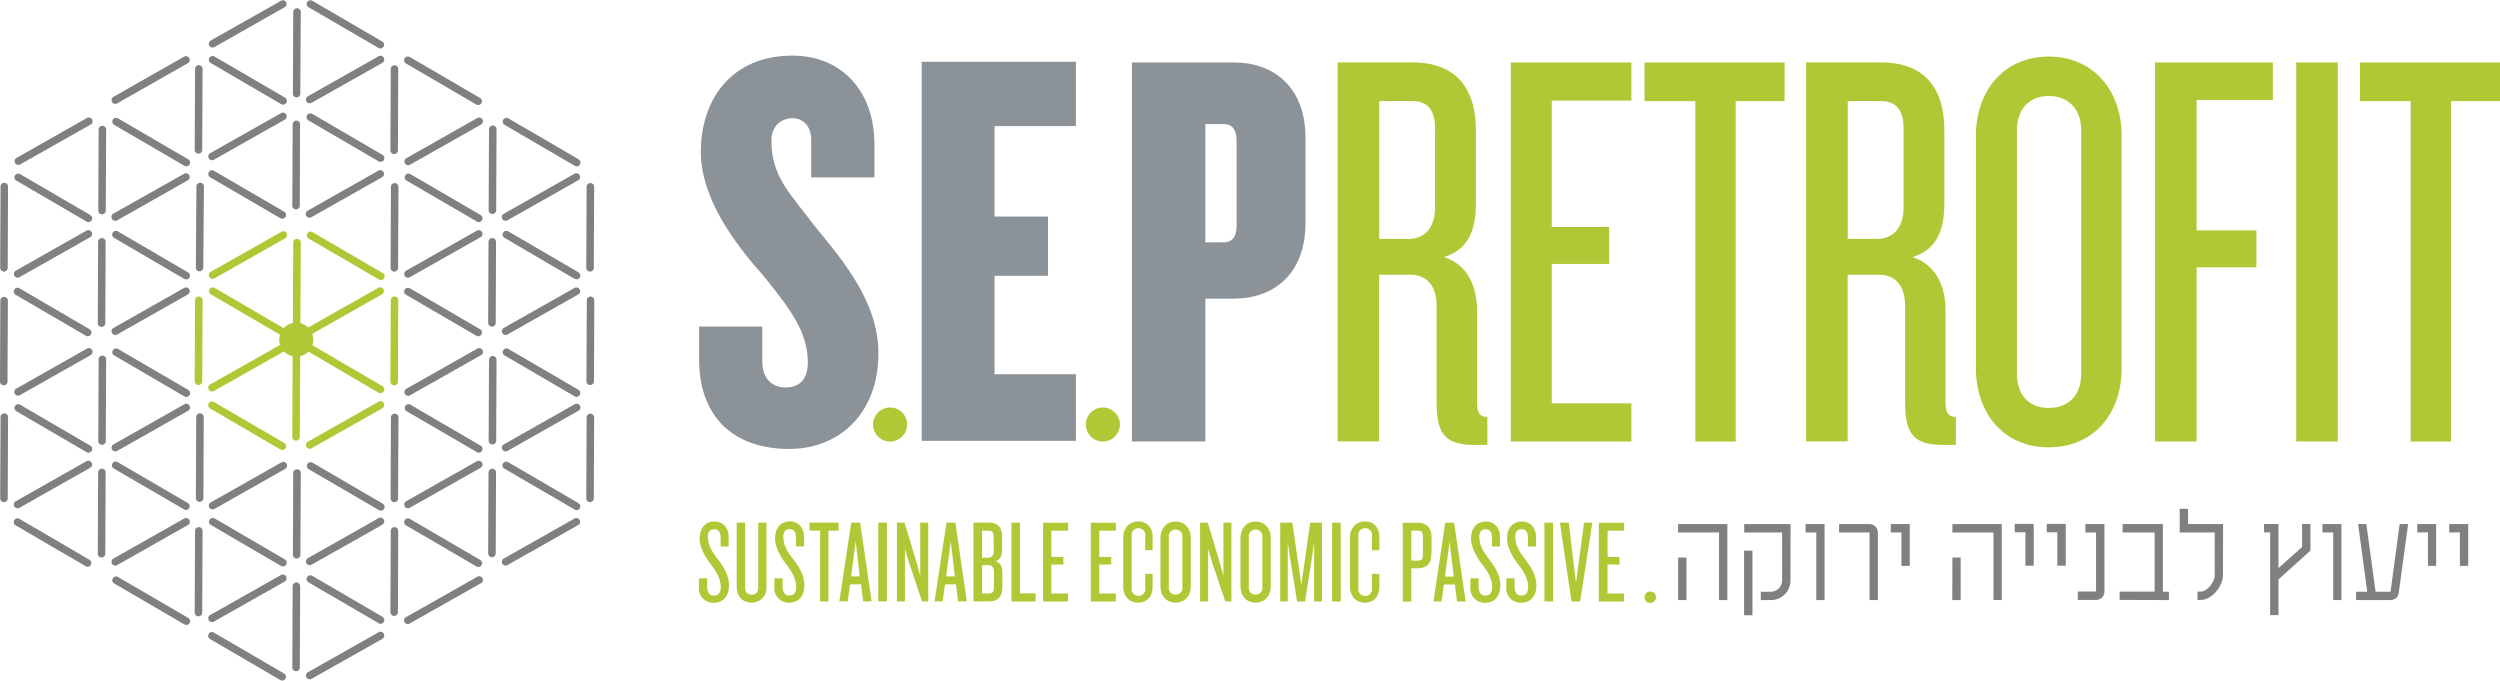 <svg xmlns="http://www.w3.org/2000/svg" viewBox="0 0 725.53 197.52"><defs><style>.cls-1{fill:gray;}.cls-2{fill:#b0c836;}.cls-3{fill:#8b9298;}</style></defs><title>לוגו רטרופיט</title><g id="Layer_2" data-name="Layer 2"><g id="Layer_1-2" data-name="Layer 1"><path class="cls-1" d="M713.89,164.22v-9.7H710.8v-2.43h5.51v12.13Zm-9.27,0v-9.7h-3.09v-2.43H707v12.13Zm-8.43,7.51c-.21,1.67-1,2.42-2.83,2.42h-9.61v-2.42H687l-2.65-19.64h2.39l2.69,19.64h4.33l2.64-19.64h2.47Zm-19.06,2.42V154.52H674v-2.43h5.51v22.06Zm-15.89-6v10.36h-2.42v-24h-1.77v-2.43h4.19v12.8l6.85-6.14v-6.66h2.42v7.72Zm-16.1-1.32c0,3.44-3.35,7.27-6.4,7.27h-1v-2.42h1c1.81,0,4-2.83,4-4.68V154.52H632.57v-6.84H635v4.41h10.16Zm-30,7.27v-2.42h10.16V154.52H616v-2.43h11.69v19.64h1.76v2.42Zm-4.4-2.42a2.42,2.42,0,0,1-2.38,2.42H603v-2.42h5.3V154.52h-3.09v-2.43h5.52Zm-13.68-7.51v-9.7H594v-2.43h5.51v12.13Zm-9.26,0v-9.7h-3.1v-2.43h5.51v12.13Zm-9.27,9.93V154.52H566.61v-2.43h14.33v22.06ZM566.61,161.8H569v12.35h-2.42Zm-14.79,2.42v-9.7h-3.09v-2.43h5.51v12.13Zm-9.26,9.93V154.52h-8.83v-2.43h8.83a2.45,2.45,0,0,1,2.42,2.43v19.63Zm-15.45,0V154.52H524v-2.43h5.51v22.06Zm-7.5-5.87a5.67,5.67,0,0,1-5.6,5.87h-3v-2.42h3a3.32,3.32,0,0,0,3.18-3.45V154.52h-11v-2.43h13.46Zm-13.46-8.47h2.43v18.75h-2.43Zm-7.27,14.34V154.52H487v-2.43H501.3v22.06ZM487,161.8h2.43v12.35H487Z"/><path class="cls-2" d="M725.53,29.35V18.12H684.9V29.35h14.7v98.78h11.72V29.35ZM678.46,18.12H666.39v110h12.07ZM659.62,29V18.12H625.43v110h12.06V77.58h17.35V66.85H637.49V29ZM604,108.48c0,5.78-3.3,9.91-9.42,9.91s-9.24-4.13-9.24-9.91V37.77c0-5.61,3.13-9.91,9.24-9.91s9.42,4.3,9.42,9.91Zm11.73-1.66V39.42c0-13.2-8.26-23-21.15-23s-21.14,9.75-21.14,23v67.4c0,13.39,8.26,23,21.14,23s21.15-9.58,21.15-23M552.43,60.24c0,5.78-3,9.09-7.61,9.09h-8.58v-40h9.58c4.46,0,6.61,2.65,6.61,7.77Zm15.19,68.89V121c-2.31,0-3-1.32-3-4.3V90.14c0-7.1-2.81-13.38-9.59-15.53,6.93-2.15,9.25-7.6,9.25-15.69v-21c0-14.7-8.08-19.82-18.33-19.82h-21.8v110h12.06V79.73h9.08c5,0,7.6,3.47,7.6,9.09v28.41c0,9.25,3.14,11.9,11.07,11.9ZM517.9,29.35V18.12H477.26V29.35H492v98.78h11.72V29.35Zm-44.44,98.78V117.06H450.34V76.59H467V65.85H450.34V29.19h23.12V18.12h-35v110Zm-57-67.89c0,5.78-3,9.09-7.6,9.09h-8.59v-40h9.58c4.46,0,6.61,2.65,6.61,7.77Zm15.19,68.89V121c-2.31,0-3-1.32-3-4.3V90.14c0-7.1-2.81-13.38-9.58-15.53,6.94-2.15,9.25-7.6,9.25-15.69v-21c0-14.7-8.1-19.82-18.34-19.82h-21.8v110h12.06V79.73h9.08c5,0,7.6,3.47,7.6,9.09v28.41c0,9.25,3.14,11.9,11.07,11.9Z"/><path class="cls-2" d="M471.31,174.56v-2.3h-4.8v-8.42H470v-2.22h-3.46V154h4.8v-2.3H464v22.87Zm-9.2-22.87h-2.4l-2.34,17.48-2.09-17.48H452.7l3.37,22.87h2.51Zm-11.4,0h-2.5v22.87h2.5Zm-4.84,18.23c0-2.61-1.23-5-3.23-7.59s-2.88-4.22-2.88-6.66c0-1.34.65-2.1,1.85-2.1s1.83.93,1.83,2.51v2.51h2.33v-2.71c0-2.68-1.62-4.53-4.09-4.53-2.92,0-4.32,2.12-4.32,5,0,2.68,1.88,5.74,3.5,7.8,1.78,2.3,2.61,4.16,2.61,6.35,0,1.45-.62,2.34-2,2.34-1.2,0-1.92-1-1.92-2.51v-2.5h-2.4v2.6a4.18,4.18,0,0,0,4.36,4.5c2.1,0,4.36-1.34,4.36-5m-10.44,0c0-2.61-1.23-5-3.23-7.59s-2.88-4.22-2.88-6.66c0-1.34.65-2.1,1.85-2.1s1.83.93,1.83,2.51v2.51h2.33v-2.71c0-2.68-1.61-4.53-4.09-4.53-2.92,0-4.32,2.12-4.32,5,0,2.68,1.88,5.74,3.5,7.8,1.78,2.3,2.61,4.16,2.61,6.35,0,1.45-.62,2.34-2,2.34-1.21,0-1.93-1-1.93-2.51v-2.5h-2.4v2.6a4.18,4.18,0,0,0,4.36,4.5c2.1,0,4.36-1.34,4.36-5m-13.53-2.61h-2.54l1.34-10.2Zm3.47,7.25L422,151.69h-2.58L416,174.56h2.34l.72-4.95h3.16l.62,4.95ZM412.94,161c0,1.1-.41,1.69-1.3,1.69h-2.07V154h2.07c.89,0,1.3.55,1.3,1.65Zm2.5-.24v-4.88c0-3-1.71-4.15-3.84-4.15h-4.5v22.87h2.47v-9.69h2c2.13,0,3.84-1.13,3.84-4.15m-15.1,9.58v-3.78h-2.16v4a2,2,0,1,1-3.92,0V155.67a2,2,0,1,1,3.92,0v4h2.16v-3.75c0-2.64-1.51-4.59-4.19-4.59s-4.36,2.05-4.36,4.7V170.2c0,2.68,1.68,4.7,4.36,4.7s4.19-2,4.19-4.6m-11.23-18.61H386.6v22.87h2.51Zm-5.43,22.87V151.69h-3.43l-2,14.15-.55,4-.55-4-2.06-14.15h-3.53v22.87h2.19V157.25l.55,4,2.17,13.33h2.3l2.1-13.33.54-4v17.31Zm-17.3-4.08a1.86,1.86,0,0,1-2,2.05,1.84,1.84,0,0,1-1.93-2.05V155.77a1.86,1.86,0,0,1,1.93-2.06,1.88,1.88,0,0,1,2,2.06Zm2.43-.35v-14c0-2.75-1.71-4.77-4.39-4.77s-4.39,2-4.39,4.77v14c0,2.78,1.71,4.77,4.39,4.77s4.39-2,4.39-4.77m-11.4,4.43V151.69h-2.33v15.45l-1-3.71-3.54-11.74h-2.23v22.87h2.33V159.31l1.1,3.67,3.89,11.58Zm-14.24-4.08a1.86,1.86,0,0,1-2,2.05,1.84,1.84,0,0,1-1.93-2.05V155.77a1.86,1.86,0,0,1,1.93-2.06,1.88,1.88,0,0,1,2,2.06Zm2.43-.35v-14c0-2.75-1.71-4.77-4.39-4.77s-4.4,2-4.4,4.77v14c0,2.78,1.72,4.77,4.4,4.77s4.39-2,4.39-4.77m-11.06.17v-3.78h-2.16v4a2,2,0,1,1-3.92,0V155.67a2,2,0,1,1,3.92,0v4h2.16v-3.75c0-2.64-1.51-4.59-4.18-4.59s-4.36,2.05-4.36,4.7V170.2c0,2.68,1.67,4.7,4.36,4.7s4.18-2,4.18-4.6m-10.68,4.26v-2.3h-4.8v-8.42h3.46v-2.22h-3.46V154h4.8v-2.3h-7.27v22.87Zm-13.9,0v-2.3h-4.81v-8.42h3.47v-2.22h-3.47V154H310v-2.3h-7.28v22.87Zm-9.38,0v-2.37H296v-20.5h-2.47v22.87Zm-12.11-3.95c0,1.07-.49,1.62-1.38,1.62H285V164h1.83c1,0,1.62.69,1.62,1.86ZM288.4,160c0,1.17-.59,1.86-1.62,1.86H285V154h2c.9,0,1.35.55,1.35,1.62Zm2.5,10.41v-4.23c0-1.68-.52-2.88-2-3.33,1.37-.44,1.92-1.61,1.92-3.29v-3.78c0-3.06-1.65-4.12-3.78-4.12h-4.53v22.87h4.6c2.13,0,3.78-1.07,3.78-4.12m-13.77-3.13h-2.54l1.34-10.2Zm3.47,7.25-3.33-22.87h-2.58l-3.47,22.87h2.34l.72-4.95h3.16l.62,4.95Zm-11.2,0V151.69h-2.33v15.45l-1-3.71-3.54-11.74h-2.23v22.87h2.33V159.31l1.1,3.67,3.88,11.58Zm-12-22.87h-2.51v22.87h2.51Zm-7.9,15.62H247l1.34-10.2Zm3.47,7.25-3.33-22.87h-2.58l-3.47,22.87H246l.72-4.95h3.16l.62,4.95ZM243.37,154v-2.33h-8.44V154H238v20.54h2.43V154Zm-9.92,15.9c0-2.61-1.23-5-3.23-7.59s-2.88-4.22-2.88-6.66c0-1.34.65-2.1,1.85-2.1s1.82.93,1.82,2.51v2.51h2.34v-2.71c0-2.68-1.61-4.53-4.09-4.53-2.92,0-4.32,2.12-4.32,5,0,2.68,1.88,5.74,3.5,7.8,1.78,2.3,2.61,4.16,2.61,6.35,0,1.45-.62,2.34-2,2.34-1.21,0-1.93-1-1.93-2.51v-2.5h-2.4v2.6a4.18,4.18,0,0,0,4.36,4.5c2.1,0,4.36-1.34,4.36-5m-11,.38V151.69h-2.4v18.75c0,1.41-.61,2.13-1.88,2.13s-1.9-.72-1.9-2.13V151.69h-2.46V170.3c0,2.82,1.81,4.6,4.32,4.6a4.25,4.25,0,0,0,4.32-4.6m-10.88-.38c0-2.61-1.23-5-3.22-7.59s-2.89-4.22-2.89-6.66c0-1.34.65-2.1,1.86-2.1s1.82.93,1.82,2.51v2.51h2.33v-2.71c0-2.68-1.62-4.53-4.09-4.53-2.92,0-4.32,2.12-4.32,5,0,2.68,1.88,5.74,3.5,7.8,1.79,2.3,2.61,4.16,2.61,6.35,0,1.45-.62,2.34-2,2.34-1.21,0-1.93-1-1.93-2.51v-2.5h-2.4v2.6a4.18,4.18,0,0,0,4.36,4.5c2.1,0,4.36-1.34,4.36-5"/><path class="cls-1" d="M0,110.74.1,87.15a1.1,1.1,0,0,1,2.19,0l-.11,23.6a1.08,1.08,0,0,1-1.09,1.08A1.09,1.09,0,0,1,0,110.74"/><path class="cls-1" d="M170.19,110.74l.11-23.59a1.09,1.09,0,1,1,2.18,0l-.1,23.6a1.1,1.1,0,0,1-2.19,0"/><path class="cls-1" d="M138.42,64.31,118,52.42a1.09,1.09,0,0,1,1.1-1.89l20.39,11.89a1.09,1.09,0,0,1-1.1,1.89"/><path class="cls-1" d="M166.82,48.13,146.44,36.24a1.09,1.09,0,1,1,1.1-1.89l20.39,11.89a1.09,1.09,0,0,1,.39,1.49,1.1,1.1,0,0,1-1.5.4"/><path class="cls-1" d="M138.23,97.44,117.84,85.55a1.08,1.08,0,0,1-.39-1.49,1.09,1.09,0,0,1,1.49-.4l20.39,11.89a1.1,1.1,0,0,1,.39,1.5,1.09,1.09,0,0,1-1.49.39"/><path class="cls-1" d="M166.74,80.93,146.36,69a1.09,1.09,0,0,1,1.1-1.88l20.38,11.89a1.09,1.09,0,1,1-1.1,1.88"/><path class="cls-1" d="M141.81,61.11l.11-23.6a1.09,1.09,0,1,1,2.18,0l-.1,23.6a1.1,1.1,0,0,1-2.19,0"/><path class="cls-1" d="M170.14,77.73l.1-23.6a1.1,1.1,0,0,1,2.19,0l-.1,23.6a1.1,1.1,0,0,1-1.1,1.09,1.09,1.09,0,0,1-1.09-1.1"/><path class="cls-1" d="M113.35,77.73l.1-23.6a1.1,1.1,0,0,1,2.19,0l-.11,23.6a1.09,1.09,0,1,1-2.18,0"/><path class="cls-1" d="M141.67,93.78l.1-23.6a1.11,1.11,0,0,1,1.1-1.09,1.09,1.09,0,0,1,1.09,1.1l-.1,23.6a1.1,1.1,0,0,1-2.19,0"/><path class="cls-1" d="M139.48,68.83,118.93,80.45a1.08,1.08,0,0,1-1.48-.41,1.1,1.1,0,0,1,.41-1.49L138.4,66.93a1.09,1.09,0,0,1,1.08,1.9"/><path class="cls-1" d="M167.8,52.32,147.26,63.94a1.09,1.09,0,0,1-1.49-.41,1.1,1.1,0,0,1,.42-1.49l20.54-11.62a1.09,1.09,0,0,1,1.48.42,1.07,1.07,0,0,1-.41,1.48"/><path class="cls-1" d="M167.8,85.46,147.26,97.08a1.09,1.09,0,1,1-1.07-1.9l20.54-11.62a1.09,1.09,0,0,1,1.07,1.9"/><path class="cls-1" d="M139.61,36.14,119.07,47.76A1.09,1.09,0,1,1,118,45.87l20.53-11.63a1.1,1.1,0,0,1,1.49.42,1.07,1.07,0,0,1-.41,1.48"/><path class="cls-1" d="M25.13,64.31,4.74,52.42a1.09,1.09,0,1,1,1.09-1.89L26.22,62.42a1.09,1.09,0,1,1-1.09,1.89"/><path class="cls-1" d="M53.53,48.13,33.14,36.24a1.1,1.1,0,0,1-.39-1.5,1.09,1.09,0,0,1,1.49-.39L54.63,46.24a1.09,1.09,0,0,1-1.1,1.89"/><path class="cls-1" d="M24.93,97.44,4.54,85.55a1.09,1.09,0,0,1,1.1-1.89L26,95.55a1.09,1.09,0,0,1-1.1,1.89"/><path class="cls-1" d="M53.45,80.93,33.06,69a1.09,1.09,0,0,1,1.1-1.88L54.55,79.05a1.09,1.09,0,1,1-1.1,1.88"/><path class="cls-1" d="M28.52,61.11l.1-23.6a1.1,1.1,0,0,1,2.19,0l-.11,23.6a1.09,1.09,0,1,1-2.18,0"/><path class="cls-1" d="M56.84,77.73,57,54.13a1.09,1.09,0,0,1,2.18,0L59,77.74a1.1,1.1,0,0,1-2.19,0"/><path class="cls-1" d="M.05,77.73l.11-23.6a1.08,1.08,0,0,1,1.09-1.08,1.09,1.09,0,0,1,1.09,1.09l-.1,23.6a1.1,1.1,0,0,1-1.1,1.09,1.09,1.09,0,0,1-1.09-1.1"/><path class="cls-1" d="M28.38,93.78l.1-23.6a1.09,1.09,0,1,1,2.18,0l-.1,23.6a1.09,1.09,0,1,1-2.18,0"/><path class="cls-1" d="M26.18,68.83,5.64,80.45a1.09,1.09,0,1,1-1.07-1.9L25.1,66.93a1.09,1.09,0,1,1,1.08,1.9"/><path class="cls-1" d="M54.51,52.32,34,63.94a1.08,1.08,0,0,1-1.49-.41A1.1,1.1,0,0,1,32.89,62L53.43,50.42a1.1,1.1,0,0,1,1.49.42,1.08,1.08,0,0,1-.41,1.48"/><path class="cls-1" d="M54.51,85.46,34,97.08a1.09,1.09,0,1,1-1.08-1.9L53.43,83.56a1.09,1.09,0,1,1,1.08,1.9"/><path class="cls-1" d="M26.31,36.14,5.77,47.76A1.09,1.09,0,0,1,4.7,45.87L25.24,34.24a1.1,1.1,0,0,1,1.49.42,1.09,1.09,0,0,1-.42,1.48"/><path class="cls-1" d="M81.57,30.2,61.19,18.31a1.09,1.09,0,1,1,1.1-1.88L82.67,28.32a1.09,1.09,0,1,1-1.1,1.88"/><path class="cls-1" d="M110,14,89.59,2.13A1.09,1.09,0,1,1,90.69.25l20.39,11.89A1.09,1.09,0,0,1,110,14"/><path class="cls-1" d="M81.38,63.34,61,51.45a1.09,1.09,0,0,1,1.1-1.89L82.48,61.45a1.08,1.08,0,0,1,.39,1.49,1.09,1.09,0,0,1-1.49.4"/><path class="cls-1" d="M109.9,46.83,89.51,34.94a1.09,1.09,0,0,1,1.1-1.89L111,44.94a1.09,1.09,0,0,1-1.1,1.89"/><path class="cls-1" d="M85,27l.1-23.6a1.1,1.1,0,0,1,2.19,0L87.15,27A1.09,1.09,0,1,1,85,27"/><path class="cls-1" d="M113.3,43.63l.1-23.6a1.09,1.09,0,1,1,2.18,0l-.1,23.6a1.1,1.1,0,0,1-1.1,1.09,1.09,1.09,0,0,1-1.08-1.1"/><path class="cls-1" d="M56.5,43.63,56.61,20a1.09,1.09,0,0,1,1.09-1.09A1.11,1.11,0,0,1,58.79,20l-.1,23.6a1.1,1.1,0,0,1-2.19,0"/><path class="cls-1" d="M84.83,59.68l.1-23.61A1.09,1.09,0,0,1,86,35a1.08,1.08,0,0,1,1.08,1.09L87,59.68a1.09,1.09,0,1,1-2.18,0"/><path class="cls-1" d="M82.63,34.73,62.09,46.35A1.09,1.09,0,1,1,61,44.45L81.56,32.83a1.09,1.09,0,1,1,1.07,1.9"/><path class="cls-1" d="M111,18.22,90.42,29.84a1.09,1.09,0,1,1-1.08-1.9l20.54-11.62a1.09,1.09,0,0,1,1.08,1.9"/><path class="cls-1" d="M111,51.36,90.42,63a1.09,1.09,0,1,1-1.08-1.89l20.54-11.63A1.1,1.1,0,0,1,111,51.36"/><path class="cls-1" d="M82.77,2,62.23,13.66a1.09,1.09,0,1,1-1.08-1.9L81.69.14A1.09,1.09,0,0,1,82.77,2"/><path class="cls-1" d="M138.23,30.33,117.84,18.44a1.09,1.09,0,0,1,1.1-1.89l20.39,11.89a1.09,1.09,0,0,1-1.1,1.89"/><path class="cls-1" d="M54.51,18.34,34,30a1.08,1.08,0,0,1-1.49-.41,1.1,1.1,0,0,1,.41-1.49L53.43,16.44a1.1,1.1,0,0,1,1.49.42,1.09,1.09,0,0,1-.41,1.48"/><path class="cls-1" d="M81.57,164.24,61.19,152.35a1.09,1.09,0,0,1-.4-1.49,1.11,1.11,0,0,1,1.5-.4l20.38,11.89a1.09,1.09,0,0,1-1.1,1.89"/><path class="cls-1" d="M110,148.06,89.59,136.17a1.09,1.09,0,0,1,1.1-1.89l20.39,11.89a1.09,1.09,0,0,1-1.1,1.89"/><path class="cls-1" d="M81.38,197.37,61,185.48a1.09,1.09,0,1,1,1.1-1.88l20.39,11.89a1.09,1.09,0,0,1-1.1,1.88"/><path class="cls-1" d="M109.9,180.87,89.51,169a1.1,1.1,0,0,1-.39-1.5,1.09,1.09,0,0,1,1.49-.39L111,179a1.08,1.08,0,0,1,.39,1.49,1.09,1.09,0,0,1-1.49.4"/><path class="cls-1" d="M85,161l.1-23.6a1.1,1.1,0,1,1,2.19,0l-.11,23.6A1.09,1.09,0,1,1,85,161"/><path class="cls-1" d="M113.3,177.67l.1-23.6a1.09,1.09,0,1,1,2.18,0l-.1,23.59a1.09,1.09,0,1,1-2.18,0"/><path class="cls-1" d="M56.5,177.67l.11-23.6a1.09,1.09,0,1,1,2.18,0l-.1,23.59a1.1,1.1,0,1,1-2.19,0"/><path class="cls-1" d="M84.83,193.71l.1-23.6a1.09,1.09,0,0,1,2.18,0l-.1,23.6a1.09,1.09,0,1,1-2.18,0"/><path class="cls-1" d="M82.63,168.77,62.09,180.39A1.09,1.09,0,1,1,61,178.48l20.54-11.61a1.09,1.09,0,0,1,1.49.41,1.1,1.1,0,0,1-.42,1.49"/><path class="cls-1" d="M111,152.26,90.42,163.88a1.09,1.09,0,0,1-1.08-1.9l20.54-11.62a1.09,1.09,0,0,1,1.49.41,1.1,1.1,0,0,1-.41,1.49"/><path class="cls-1" d="M111,185.39,90.42,197a1.09,1.09,0,1,1-1.08-1.9l20.54-11.62a1.09,1.09,0,0,1,1.08,1.9"/><path class="cls-1" d="M82.77,136.08,62.23,147.7a1.1,1.1,0,0,1-1.49-.41,1.08,1.08,0,0,1,.41-1.49l20.54-11.62a1.09,1.09,0,0,1,1.49.41,1.1,1.1,0,0,1-.41,1.49"/><path class="cls-1" d="M138.42,131.23,118,119.34a1.09,1.09,0,0,1,1.1-1.89l20.39,11.89a1.09,1.09,0,0,1-1.1,1.89"/><path class="cls-1" d="M166.82,115.05l-20.38-11.89a1.09,1.09,0,1,1,1.1-1.89l20.39,11.89a1.1,1.1,0,0,1-1.11,1.89"/><path class="cls-1" d="M138.23,164.36l-20.39-11.89a1.08,1.08,0,0,1-.39-1.49,1.09,1.09,0,0,1,1.49-.4l20.39,11.9a1.09,1.09,0,1,1-1.1,1.88"/><path class="cls-1" d="M166.74,147.85,146.36,136a1.07,1.07,0,0,1-.39-1.49,1.09,1.09,0,0,1,1.49-.39L167.84,146a1.09,1.09,0,1,1-1.1,1.88"/><path class="cls-1" d="M141.81,128l.11-23.6a1.09,1.09,0,1,1,2.18,0L144,128a1.1,1.1,0,0,1-2.19,0"/><path class="cls-1" d="M170.14,144.65l.1-23.6a1.1,1.1,0,0,1,2.19,0l-.1,23.6a1.1,1.1,0,0,1-1.1,1.09,1.09,1.09,0,0,1-1.09-1.1"/><path class="cls-1" d="M113.35,144.65l.1-23.6a1.1,1.1,0,0,1,2.19,0l-.11,23.6a1.09,1.09,0,1,1-2.18,0"/><path class="cls-1" d="M141.67,160.7l.1-23.6a1.11,1.11,0,0,1,1.1-1.09,1.09,1.09,0,0,1,1.09,1.1l-.1,23.6a1.1,1.1,0,0,1-2.19,0"/><path class="cls-1" d="M139.48,135.75l-20.55,11.62a1.08,1.08,0,0,1-1.48-.41,1.1,1.1,0,0,1,.41-1.49l20.54-11.62a1.1,1.1,0,0,1,1.49.41,1.09,1.09,0,0,1-.41,1.49"/><path class="cls-1" d="M167.8,119.24l-20.54,11.63a1.1,1.1,0,0,1-1.49-.42,1.09,1.09,0,0,1,.42-1.48l20.54-11.62a1.09,1.09,0,1,1,1.07,1.89"/><path class="cls-1" d="M167.8,152.38,147.26,164a1.09,1.09,0,1,1-1.07-1.9l20.54-11.62a1.09,1.09,0,0,1,1.07,1.9"/><path class="cls-1" d="M139.61,103.06l-20.54,11.62a1.09,1.09,0,1,1-1.07-1.89l20.53-11.63a1.1,1.1,0,0,1,1.49.42,1.07,1.07,0,0,1-.41,1.48"/><path class="cls-1" d="M25.13,131.23,4.74,119.34a1.09,1.09,0,1,1,1.09-1.89l20.39,11.89a1.09,1.09,0,1,1-1.09,1.89"/><path class="cls-1" d="M53.53,115.05,33.14,103.16a1.09,1.09,0,0,1,1.1-1.89l20.39,11.89a1.09,1.09,0,0,1-1.1,1.89"/><path class="cls-1" d="M24.93,164.36,4.54,152.47a1.09,1.09,0,0,1,1.1-1.89L26,162.48a1.09,1.09,0,0,1-1.1,1.88"/><path class="cls-1" d="M53.45,147.85,33.06,136a1.09,1.09,0,1,1,1.1-1.88L54.55,146a1.09,1.09,0,0,1-1.1,1.88"/><path class="cls-1" d="M28.52,128l.1-23.6a1.1,1.1,0,1,1,2.19,0L30.7,128a1.09,1.09,0,1,1-2.18,0"/><path class="cls-1" d="M56.84,144.65l.11-23.6a1.09,1.09,0,0,1,2.18,0l-.1,23.6a1.1,1.1,0,0,1-2.19,0"/><path class="cls-1" d="M.05,144.65l.11-23.6a1.09,1.09,0,0,1,2.18,0l-.1,23.6a1.1,1.1,0,0,1-1.1,1.09,1.09,1.09,0,0,1-1.09-1.1"/><path class="cls-1" d="M28.38,160.7l.1-23.6a1.09,1.09,0,1,1,2.18,0l-.1,23.6a1.09,1.09,0,1,1-2.18,0"/><path class="cls-1" d="M26.18,135.75,5.64,147.37a1.09,1.09,0,1,1-1.07-1.9L25.1,133.85a1.1,1.1,0,0,1,1.49.41,1.08,1.08,0,0,1-.41,1.49"/><path class="cls-1" d="M54.51,119.24,34,130.87a1.1,1.1,0,0,1-1.49-.42,1.08,1.08,0,0,1,.41-1.48l20.54-11.62a1.09,1.09,0,1,1,1.08,1.89"/><path class="cls-1" d="M54.51,152.38,34,164a1.09,1.09,0,1,1-1.08-1.9l20.54-11.62a1.09,1.09,0,0,1,1.08,1.9"/><path class="cls-1" d="M26.31,103.06,5.77,114.68a1.08,1.08,0,0,1-1.48-.4,1.09,1.09,0,0,1,.41-1.49l20.54-11.63a1.1,1.1,0,0,1,1.49.42,1.09,1.09,0,0,1-.42,1.48"/><path class="cls-1" d="M139.61,169.23l-20.54,11.62A1.09,1.09,0,1,1,118,179l20.53-11.62a1.1,1.1,0,0,1,1.49.41,1.08,1.08,0,0,1-.41,1.49"/><path class="cls-1" d="M53.53,181.22,33.14,169.33a1.1,1.1,0,0,1-.39-1.5,1.09,1.09,0,0,1,1.49-.39l20.39,11.89a1.09,1.09,0,0,1-1.1,1.89"/><path class="cls-3" d="M358.05,18.12H328.49v110H349.8V86.67h8.25c11.07,0,20.82-6.61,20.82-22V40.08C378.87,24.73,369.12,18.12,358.05,18.12Zm.83,47.4c0,3.48-1.49,4.8-3.79,4.8H349.8V36h5.29c2.3,0,3.79,1.32,3.79,4.95Z"/><polygon class="cls-3" points="312.25 127.94 312.25 108.61 288.63 108.61 288.63 80.03 304.15 80.03 304.15 62.85 288.63 62.85 288.63 36.59 312.25 36.59 312.25 17.93 267.49 17.93 267.49 127.94 312.25 127.94"/><path class="cls-3" d="M254.93,102.53c0-14.21-9.26-25.77-18.17-36.51-7.6-10.08-12.89-14.7-12.89-25.28,0-4.28,3-6.43,6.12-6.43s5.44,2.32,5.44,6.27v10.9h18.34V41.9c0-15.52-9.58-25.76-23.78-25.76-17.85,0-26.6,12.88-26.6,27.91,0,13.71,10.07,26.92,18.33,36.18,7.44,9.25,12.72,16,12.72,24.94,0,4.63-2.14,7.27-6.45,7.27s-6.76-3-6.76-7.43V94.77H202.89v9.58c0,16.35,9.74,25.94,26.1,25.94,14.7,0,25.94-10.41,25.94-27.76"/><path class="cls-2" d="M263.25,123.2a4.94,4.94,0,1,1-4.93-4.94A4.93,4.93,0,0,1,263.25,123.2Z"/><path class="cls-2" d="M90.91,98.57A4.94,4.94,0,1,1,86,93.63,4.94,4.94,0,0,1,90.91,98.57Z"/><path class="cls-2" d="M81.57,97.32,61.19,85.43a1.09,1.09,0,0,1-.4-1.49,1.11,1.11,0,0,1,1.5-.4L82.67,95.43a1.09,1.09,0,0,1-1.1,1.89"/><path class="cls-2" d="M110,81.14,89.59,69.25a1.09,1.09,0,0,1,1.1-1.89l20.39,11.89a1.09,1.09,0,0,1-1.1,1.89"/><path class="cls-2" d="M81.38,130.45,61,118.56a1.09,1.09,0,1,1,1.1-1.88l20.39,11.88a1.09,1.09,0,0,1-1.1,1.89"/><path class="cls-2" d="M109.9,114,89.51,102.06a1.1,1.1,0,0,1-.39-1.5,1.08,1.08,0,0,1,1.49-.39L111,112.06a1.08,1.08,0,0,1,.39,1.49,1.09,1.09,0,0,1-1.49.4"/><path class="cls-2" d="M85,94.12l.1-23.6a1.1,1.1,0,1,1,2.19,0l-.11,23.6a1.09,1.09,0,1,1-2.18,0"/><path class="cls-2" d="M113.3,110.74l.1-23.59a1.09,1.09,0,1,1,2.18,0l-.1,23.59a1.09,1.09,0,1,1-2.18,0"/><path class="cls-2" d="M56.5,110.74l.11-23.59a1.09,1.09,0,1,1,2.18,0l-.1,23.59a1.1,1.1,0,0,1-2.19,0"/><path class="cls-2" d="M84.83,126.79l.1-23.6a1.09,1.09,0,1,1,2.18,0L87,126.8a1.09,1.09,0,1,1-2.18,0"/><path class="cls-2" d="M82.63,101.84,62.09,113.47A1.09,1.09,0,1,1,61,111.56L81.56,99.94a1.1,1.1,0,0,1,1.49.42,1.09,1.09,0,0,1-.42,1.48"/><path class="cls-2" d="M111,85.34,90.42,97a1.1,1.1,0,0,1-1.49-.41,1.09,1.09,0,0,1,.41-1.49l20.54-11.63A1.1,1.1,0,0,1,111,85.34"/><path class="cls-2" d="M111,118.47,90.42,130.09a1.09,1.09,0,0,1-1.08-1.9l20.54-11.62a1.09,1.09,0,1,1,1.08,1.9"/><path class="cls-2" d="M82.77,69.16,62.23,80.78a1.1,1.1,0,0,1-1.49-.41,1.08,1.08,0,0,1,.41-1.49L81.69,67.26a1.09,1.09,0,0,1,1.49.41,1.1,1.1,0,0,1-.41,1.49"/><path class="cls-2" d="M325,123.2a4.94,4.94,0,1,1-4.93-4.94A4.93,4.93,0,0,1,325,123.2Z"/><path class="cls-2" d="M480.59,173.31a1.66,1.66,0,1,1-1.66-1.66A1.66,1.66,0,0,1,480.59,173.31Z"/></g></g></svg>